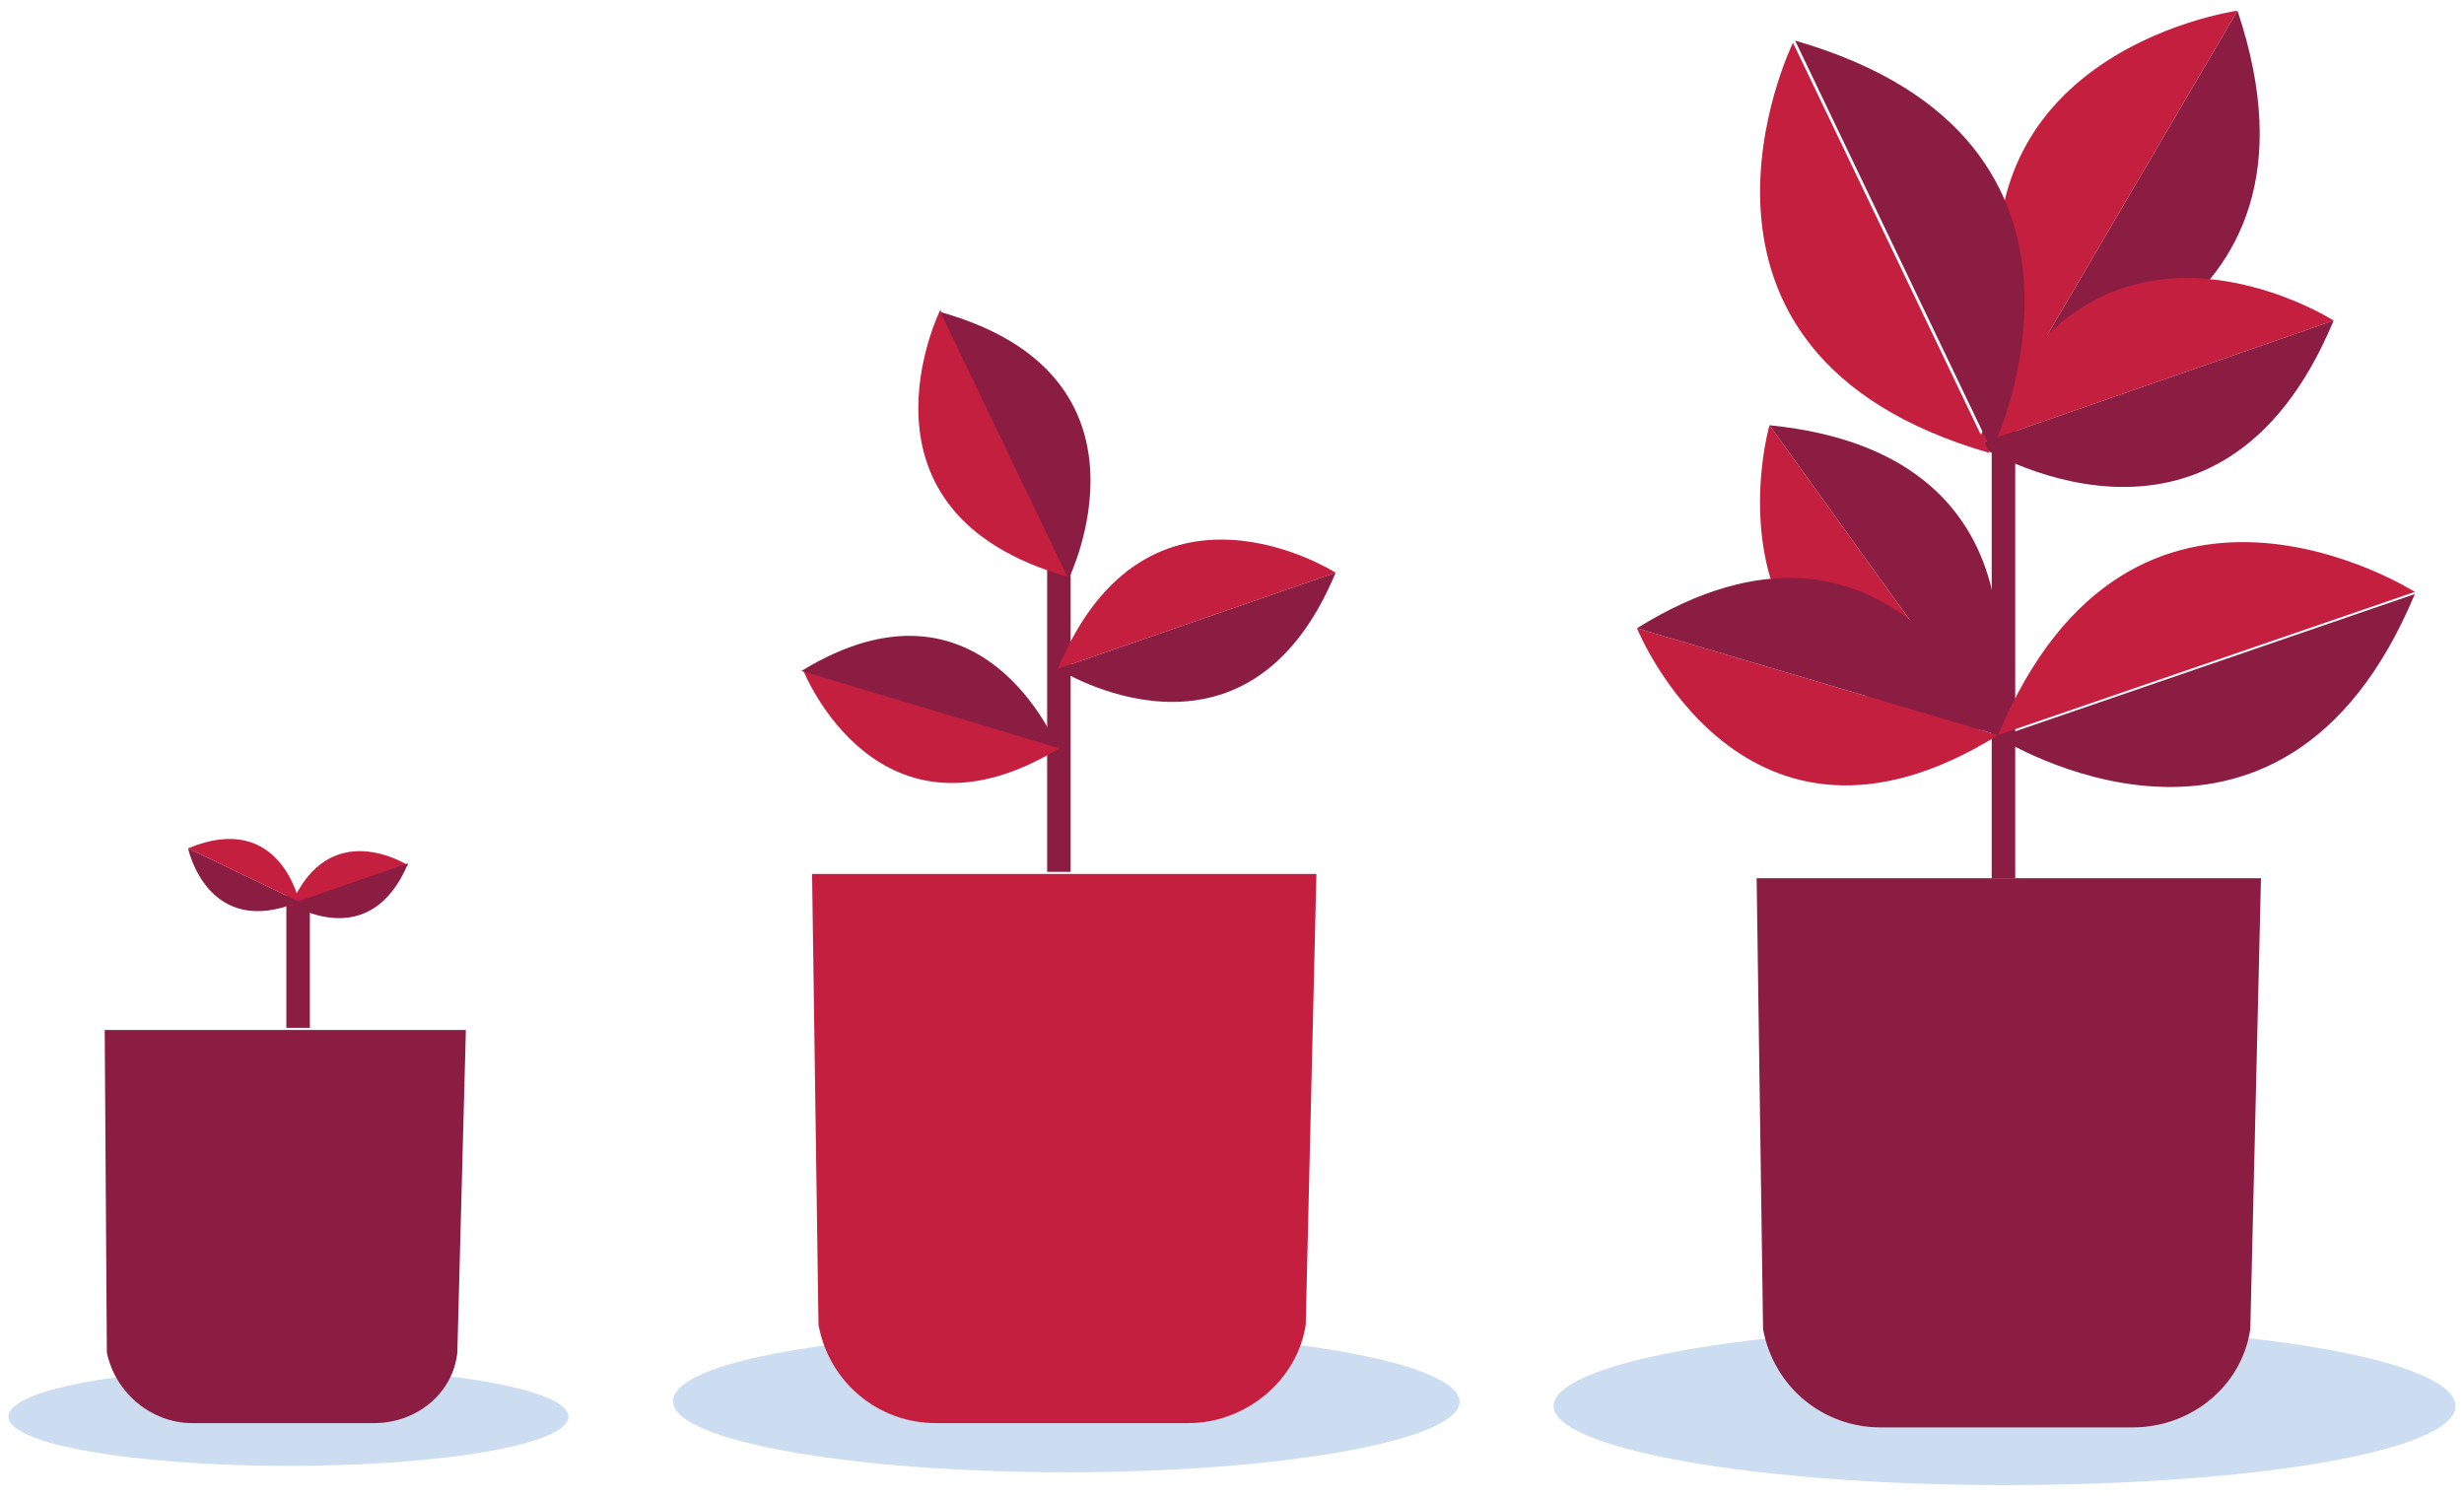 <?xml version="1.0" encoding="utf-8"?>
<!-- Generator: Adobe Illustrator 22.1.0, SVG Export Plug-In . SVG Version: 6.00 Build 0)  -->
<svg version="1.1" id="Layer_1" xmlns="http://www.w3.org/2000/svg" xmlns:xlink="http://www.w3.org/1999/xlink" x="0px" y="0px"
	 viewBox="0 0 115.3 70" style="enable-background:new 0 0 115.3 70;" xml:space="preserve">
<style type="text/css">
	.st0{clip-path:url(#SVGID_2_);}
	.st1{clip-path:url(#SVGID_4_);fill:#CCDDF2;}
	.st2{clip-path:url(#SVGID_6_);}
	.st3{clip-path:url(#SVGID_8_);fill:#8C1D42;}
	.st4{clip-path:url(#SVGID_10_);}
	.st5{clip-path:url(#SVGID_12_);fill:#8C1D42;}
	.st6{clip-path:url(#SVGID_14_);}
	.st7{clip-path:url(#SVGID_16_);fill:#C51F3F;}
	.st8{clip-path:url(#SVGID_18_);}
	.st9{clip-path:url(#SVGID_20_);fill:#8C1D42;}
	.st10{clip-path:url(#SVGID_22_);}
	.st11{clip-path:url(#SVGID_24_);fill:#C51F3F;}
	.st12{clip-path:url(#SVGID_26_);}
	.st13{clip-path:url(#SVGID_28_);fill:#8C1D42;}
	.st14{clip-path:url(#SVGID_30_);}
	.st15{clip-path:url(#SVGID_32_);fill:#8C1D42;}
	.st16{clip-path:url(#SVGID_34_);}
	.st17{clip-path:url(#SVGID_36_);fill:#C51F3F;}
	.st18{clip-path:url(#SVGID_38_);}
	.st19{clip-path:url(#SVGID_40_);fill:#C51F3F;}
	.st20{clip-path:url(#SVGID_42_);}
	.st21{clip-path:url(#SVGID_44_);fill:#8C1D42;}
	.st22{clip-path:url(#SVGID_46_);}
	.st23{clip-path:url(#SVGID_48_);fill:#C51F3F;}
	.st24{clip-path:url(#SVGID_50_);}
	.st25{clip-path:url(#SVGID_52_);fill:#8C1D42;}
	.st26{clip-path:url(#SVGID_54_);}
	.st27{clip-path:url(#SVGID_56_);fill:#C51F3F;}
	.st28{clip-path:url(#SVGID_58_);}
	.st29{clip-path:url(#SVGID_60_);fill:#8C1D42;}
	.st30{clip-path:url(#SVGID_62_);}
	.st31{clip-path:url(#SVGID_64_);fill:#8C1D42;}
	.st32{clip-path:url(#SVGID_66_);}
	.st33{clip-path:url(#SVGID_68_);fill:#8C1D42;}
	.st34{clip-path:url(#SVGID_70_);}
	.st35{clip-path:url(#SVGID_72_);fill:#C51F3F;}
	.st36{clip-path:url(#SVGID_74_);}
	.st37{clip-path:url(#SVGID_76_);fill:#8C1D42;}
	.st38{clip-path:url(#SVGID_78_);}
	.st39{clip-path:url(#SVGID_80_);fill:#C51F3F;}
	.st40{clip-path:url(#SVGID_82_);}
	.st41{clip-path:url(#SVGID_84_);fill:#8C1D42;}
	.st42{clip-path:url(#SVGID_86_);}
	.st43{clip-path:url(#SVGID_88_);fill:#C51F3F;}
	.st44{clip-path:url(#SVGID_90_);}
	.st45{clip-path:url(#SVGID_92_);fill:#8C1D42;}
	.st46{clip-path:url(#SVGID_94_);}
	.st47{clip-path:url(#SVGID_96_);fill:#C51F3F;}
	.st48{clip-path:url(#SVGID_98_);}
	.st49{clip-path:url(#SVGID_100_);fill:#8C1D42;}
	.st50{clip-path:url(#SVGID_102_);}
	.st51{clip-path:url(#SVGID_104_);fill:#C51F3F;}
	.st52{clip-path:url(#SVGID_106_);}
	.st53{clip-path:url(#SVGID_108_);fill:#8C1D42;}
	.st54{clip-path:url(#SVGID_110_);}
	.st55{clip-path:url(#SVGID_112_);fill:#C51F3F;}
	.st56{clip-path:url(#SVGID_114_);}
	.st57{clip-path:url(#SVGID_116_);fill:#8C1D42;}
</style>
<g>
	<g>
		<defs>
			<path id="SVGID_1_" d="M26.6,66.3c0,1.3-5.9,2.3-13.1,2.3c-7.2,0-13.1-1-13.1-2.3C0.4,65,6.1,64,13.1,64l0.4,0
				C20.7,64,26.6,65,26.6,66.3z M49.9,62.3c10.2,0,18.4,1.5,18.4,3.3c0,1.8-8.3,3.3-18.4,3.3c-10.2,0-18.4-1.5-18.4-3.3
				C31.4,63.7,39.7,62.3,49.9,62.3z M114.9,65.8c0,2.1-9.4,3.7-21.1,3.7c-11.6,0-21.1-1.7-21.1-3.7c0-2,9.2-3.7,20.7-3.7l0.4,0
				C105.5,62,114.9,63.7,114.9,65.8z"/>
		</defs>
		<clipPath id="SVGID_2_">
			<use xlink:href="#SVGID_1_"  style="overflow:visible;"/>
		</clipPath>
		<g class="st0">
			<defs>
				<rect id="SVGID_3_" x="-495.8" y="-4963.4" width="1897.7" height="6660.7"/>
			</defs>
			<clipPath id="SVGID_4_">
				<use xlink:href="#SVGID_3_"  style="overflow:visible;"/>
			</clipPath>
			<rect x="-4.6" y="57.1" class="st1" width="124.4" height="17.4"/>
		</g>
	</g>
	<g>
		<defs>
			<rect id="SVGID_5_" x="13.4" y="41.8" width="1.1" height="6.3"/>
		</defs>
		<clipPath id="SVGID_6_">
			<use xlink:href="#SVGID_5_"  style="overflow:visible;"/>
		</clipPath>
		<g class="st2">
			<defs>
				<rect id="SVGID_7_" x="-495.8" y="-4963.4" width="1897.7" height="6660.7"/>
			</defs>
			<clipPath id="SVGID_8_">
				<use xlink:href="#SVGID_7_"  style="overflow:visible;"/>
			</clipPath>
			<rect x="8.4" y="36.9" class="st3" width="11" height="16.2"/>
		</g>
	</g>
	<g>
		<defs>
			<path id="SVGID_9_" d="M17.5,66.6H9c-1.9,0-3.6-1.4-4-3.3L4.9,48.2h16.9l-0.4,15.1C21.2,65.2,19.5,66.6,17.5,66.6"/>
		</defs>
		<clipPath id="SVGID_10_">
			<use xlink:href="#SVGID_9_"  style="overflow:visible;"/>
		</clipPath>
		<g class="st4">
			<defs>
				<rect id="SVGID_11_" x="-495.8" y="-4963.4" width="1897.7" height="6660.7"/>
			</defs>
			<clipPath id="SVGID_12_">
				<use xlink:href="#SVGID_11_"  style="overflow:visible;"/>
			</clipPath>
			<rect x="0" y="43.2" class="st5" width="26.8" height="28.3"/>
		</g>
	</g>
	<g>
		<defs>
			<path id="SVGID_13_" d="M19.1,40.5c0,0-3.7-2.4-5.5,1.9L19.1,40.5z"/>
		</defs>
		<clipPath id="SVGID_14_">
			<use xlink:href="#SVGID_13_"  style="overflow:visible;"/>
		</clipPath>
		<g class="st6">
			<defs>
				<rect id="SVGID_15_" x="-495.8" y="-4963.4" width="1897.7" height="6660.7"/>
			</defs>
			<clipPath id="SVGID_16_">
				<use xlink:href="#SVGID_15_"  style="overflow:visible;"/>
			</clipPath>
			<rect x="8.7" y="34.9" class="st7" width="15.4" height="12.4"/>
		</g>
	</g>
	<g>
		<defs>
			<path id="SVGID_17_" d="M13.6,42.3c0,0,3.7,2.4,5.5-1.9L13.6,42.3z"/>
		</defs>
		<clipPath id="SVGID_18_">
			<use xlink:href="#SVGID_17_"  style="overflow:visible;"/>
		</clipPath>
		<g class="st8">
			<defs>
				<rect id="SVGID_19_" x="-495.8" y="-4963.4" width="1897.7" height="6660.7"/>
			</defs>
			<clipPath id="SVGID_20_">
				<use xlink:href="#SVGID_19_"  style="overflow:visible;"/>
			</clipPath>
			<rect x="8.7" y="35.5" class="st9" width="15.4" height="12.4"/>
		</g>
	</g>
	<g>
		<defs>
			<path id="SVGID_21_" d="M14,42.2c0,0-0.9-4.3-5.2-2.5L14,42.2z"/>
		</defs>
		<clipPath id="SVGID_22_">
			<use xlink:href="#SVGID_21_"  style="overflow:visible;"/>
		</clipPath>
		<g class="st10">
			<defs>
				<rect id="SVGID_23_" x="-495.8" y="-4963.4" width="1897.7" height="6660.7"/>
			</defs>
			<clipPath id="SVGID_24_">
				<use xlink:href="#SVGID_23_"  style="overflow:visible;"/>
			</clipPath>
			<rect x="3.9" y="34.3" class="st11" width="15.1" height="12.8"/>
		</g>
	</g>
	<g>
		<defs>
			<path id="SVGID_25_" d="M8.8,39.7c0,0,0.9,4.3,5.2,2.5L8.8,39.7z"/>
		</defs>
		<clipPath id="SVGID_26_">
			<use xlink:href="#SVGID_25_"  style="overflow:visible;"/>
		</clipPath>
		<g class="st12">
			<defs>
				<rect id="SVGID_27_" x="-495.8" y="-4963.4" width="1897.7" height="6660.7"/>
			</defs>
			<clipPath id="SVGID_28_">
				<use xlink:href="#SVGID_27_"  style="overflow:visible;"/>
			</clipPath>
			<rect x="3.9" y="34.7" class="st13" width="15.1" height="12.8"/>
		</g>
	</g>
	<g>
		<defs>
			<rect id="SVGID_29_" x="49" y="24.3" width="1.1" height="16.5"/>
		</defs>
		<clipPath id="SVGID_30_">
			<use xlink:href="#SVGID_29_"  style="overflow:visible;"/>
		</clipPath>
		<g class="st14">
			<defs>
				<rect id="SVGID_31_" x="-495.8" y="-4963.4" width="1897.7" height="6660.7"/>
			</defs>
			<clipPath id="SVGID_32_">
				<use xlink:href="#SVGID_31_"  style="overflow:visible;"/>
			</clipPath>
			<rect x="44" y="19.4" class="st15" width="11" height="26.4"/>
		</g>
	</g>
	<g>
		<defs>
			<path id="SVGID_33_" d="M55.6,66.6H43.8c-2.7,0-5-1.9-5.5-4.6L38,40.9h23.6L61.1,62C60.7,64.6,58.3,66.6,55.6,66.6"/>
		</defs>
		<clipPath id="SVGID_34_">
			<use xlink:href="#SVGID_33_"  style="overflow:visible;"/>
		</clipPath>
		<g class="st16">
			<defs>
				<rect id="SVGID_35_" x="-495.8" y="-4963.4" width="1897.7" height="6660.7"/>
			</defs>
			<clipPath id="SVGID_36_">
				<use xlink:href="#SVGID_35_"  style="overflow:visible;"/>
			</clipPath>
			<rect x="33.1" y="35.9" class="st17" width="33.5" height="35.6"/>
		</g>
	</g>
	<g>
		<defs>
			<path id="SVGID_37_" d="M62.5,26.8c0,0-8.8-5.6-13,4.5L62.5,26.8z"/>
		</defs>
		<clipPath id="SVGID_38_">
			<use xlink:href="#SVGID_37_"  style="overflow:visible;"/>
		</clipPath>
		<g class="st18">
			<defs>
				<rect id="SVGID_39_" x="-495.8" y="-4963.4" width="1897.7" height="6660.7"/>
			</defs>
			<clipPath id="SVGID_40_">
				<use xlink:href="#SVGID_39_"  style="overflow:visible;"/>
			</clipPath>
			<rect x="44.6" y="20.3" class="st19" width="22.9" height="15.9"/>
		</g>
	</g>
	<g>
		<defs>
			<path id="SVGID_41_" d="M49.5,31.3c0,0,8.8,5.6,13-4.5L49.5,31.3z"/>
		</defs>
		<clipPath id="SVGID_42_">
			<use xlink:href="#SVGID_41_"  style="overflow:visible;"/>
		</clipPath>
		<g class="st20">
			<defs>
				<rect id="SVGID_43_" x="-495.8" y="-4963.4" width="1897.7" height="6660.7"/>
			</defs>
			<clipPath id="SVGID_44_">
				<use xlink:href="#SVGID_43_"  style="overflow:visible;"/>
			</clipPath>
			<rect x="44.6" y="21.9" class="st21" width="22.9" height="15.9"/>
		</g>
	</g>
	<g>
		<defs>
			<path id="SVGID_45_" d="M44,14.5c0,0-4.7,9.5,6,12.5L44,14.5z"/>
		</defs>
		<clipPath id="SVGID_46_">
			<use xlink:href="#SVGID_45_"  style="overflow:visible;"/>
		</clipPath>
		<g class="st22">
			<defs>
				<rect id="SVGID_47_" x="-495.8" y="-4963.4" width="1897.7" height="6660.7"/>
			</defs>
			<clipPath id="SVGID_48_">
				<use xlink:href="#SVGID_47_"  style="overflow:visible;"/>
			</clipPath>
			<rect x="38" y="9.6" class="st23" width="16.9" height="22.4"/>
		</g>
	</g>
	<g>
		<defs>
			<path id="SVGID_49_" d="M50,27.1c0,0,4.7-9.5-6-12.5L50,27.1z"/>
		</defs>
		<clipPath id="SVGID_50_">
			<use xlink:href="#SVGID_49_"  style="overflow:visible;"/>
		</clipPath>
		<g class="st24">
			<defs>
				<rect id="SVGID_51_" x="-495.8" y="-4963.4" width="1897.7" height="6660.7"/>
			</defs>
			<clipPath id="SVGID_52_">
				<use xlink:href="#SVGID_51_"  style="overflow:visible;"/>
			</clipPath>
			<rect x="39" y="9.6" class="st25" width="16.9" height="22.4"/>
		</g>
	</g>
	<g>
		<defs>
			<path id="SVGID_53_" d="M37.6,31.4c0,0,3.5,8.8,12,3.6"/>
		</defs>
		<clipPath id="SVGID_54_">
			<use xlink:href="#SVGID_53_"  style="overflow:visible;"/>
		</clipPath>
		<g class="st26">
			<defs>
				<rect id="SVGID_55_" x="-495.8" y="-4963.4" width="1897.7" height="6660.7"/>
			</defs>
			<clipPath id="SVGID_56_">
				<use xlink:href="#SVGID_55_"  style="overflow:visible;"/>
			</clipPath>
			<rect x="32.6" y="26.5" class="st27" width="21.9" height="15.1"/>
		</g>
	</g>
	<g>
		<defs>
			<path id="SVGID_57_" d="M49.5,35c0,0-3.5-8.8-12-3.6L49.5,35z"/>
		</defs>
		<clipPath id="SVGID_58_">
			<use xlink:href="#SVGID_57_"  style="overflow:visible;"/>
		</clipPath>
		<g class="st28">
			<defs>
				<rect id="SVGID_59_" x="-495.8" y="-4963.4" width="1897.7" height="6660.7"/>
			</defs>
			<clipPath id="SVGID_60_">
				<use xlink:href="#SVGID_59_"  style="overflow:visible;"/>
			</clipPath>
			<rect x="32.6" y="24.8" class="st29" width="21.9" height="15.1"/>
		</g>
	</g>
	<g>
		<defs>
			<rect id="SVGID_61_" x="93.2" y="19" width="1.1" height="22.1"/>
		</defs>
		<clipPath id="SVGID_62_">
			<use xlink:href="#SVGID_61_"  style="overflow:visible;"/>
		</clipPath>
		<g class="st30">
			<defs>
				<rect id="SVGID_63_" x="-495.8" y="-4963.4" width="1897.7" height="6660.7"/>
			</defs>
			<clipPath id="SVGID_64_">
				<use xlink:href="#SVGID_63_"  style="overflow:visible;"/>
			</clipPath>
			<rect x="88.2" y="14.1" class="st31" width="11" height="32"/>
		</g>
	</g>
	<g>
		<defs>
			<path id="SVGID_65_" d="M99.8,66.8H88c-2.7,0-5-1.9-5.5-4.6l-0.3-21.1h23.6l-0.5,21.1C104.9,64.9,102.5,66.8,99.8,66.8"/>
		</defs>
		<clipPath id="SVGID_66_">
			<use xlink:href="#SVGID_65_"  style="overflow:visible;"/>
		</clipPath>
		<g class="st32">
			<defs>
				<rect id="SVGID_67_" x="-495.8" y="-4963.4" width="1897.7" height="6660.7"/>
			</defs>
			<clipPath id="SVGID_68_">
				<use xlink:href="#SVGID_67_"  style="overflow:visible;"/>
			</clipPath>
			<rect x="77.3" y="36.2" class="st33" width="33.5" height="35.6"/>
		</g>
	</g>
	<g>
		<defs>
			<path id="SVGID_69_" d="M104.7,0.5c0,0-15.2,2.1-10.2,17.4L104.7,0.5z"/>
		</defs>
		<clipPath id="SVGID_70_">
			<use xlink:href="#SVGID_69_"  style="overflow:visible;"/>
		</clipPath>
		<g class="st34">
			<defs>
				<rect id="SVGID_71_" x="-495.8" y="-4963.4" width="1897.7" height="6660.7"/>
			</defs>
			<clipPath id="SVGID_72_">
				<use xlink:href="#SVGID_71_"  style="overflow:visible;"/>
			</clipPath>
			<rect x="88.6" y="-4.4" class="st35" width="21.1" height="27.3"/>
		</g>
	</g>
	<g>
		<defs>
			<path id="SVGID_73_" d="M104.7,0.5L94.5,17.9C94.5,17.9,109.8,15.7,104.7,0.5"/>
		</defs>
		<clipPath id="SVGID_74_">
			<use xlink:href="#SVGID_73_"  style="overflow:visible;"/>
		</clipPath>
		<g class="st36">
			<defs>
				<rect id="SVGID_75_" x="-495.8" y="-4963.4" width="1897.7" height="6660.7"/>
			</defs>
			<clipPath id="SVGID_76_">
				<use xlink:href="#SVGID_75_"  style="overflow:visible;"/>
			</clipPath>
			<rect x="89.6" y="-4.4" class="st37" width="21.1" height="27.3"/>
		</g>
	</g>
	<g>
		<defs>
			<path id="SVGID_77_" d="M109.2,15c0,0-11.3-7.2-16.7,5.8L109.2,15z"/>
		</defs>
		<clipPath id="SVGID_78_">
			<use xlink:href="#SVGID_77_"  style="overflow:visible;"/>
		</clipPath>
		<g class="st38">
			<defs>
				<rect id="SVGID_79_" x="-495.8" y="-4963.4" width="1897.7" height="6660.7"/>
			</defs>
			<clipPath id="SVGID_80_">
				<use xlink:href="#SVGID_79_"  style="overflow:visible;"/>
			</clipPath>
			<rect x="87.6" y="8.1" class="st39" width="26.6" height="17.6"/>
		</g>
	</g>
	<g>
		<defs>
			<path id="SVGID_81_" d="M92.5,20.8c0,0,11.3,7.2,16.7-5.8L92.5,20.8z"/>
		</defs>
		<clipPath id="SVGID_82_">
			<use xlink:href="#SVGID_81_"  style="overflow:visible;"/>
		</clipPath>
		<g class="st40">
			<defs>
				<rect id="SVGID_83_" x="-495.8" y="-4963.4" width="1897.7" height="6660.7"/>
			</defs>
			<clipPath id="SVGID_84_">
				<use xlink:href="#SVGID_83_"  style="overflow:visible;"/>
			</clipPath>
			<rect x="87.6" y="10.1" class="st41" width="26.6" height="17.6"/>
		</g>
	</g>
	<g>
		<defs>
			<path id="SVGID_85_" d="M113,27.7c0,0-13.2-8.4-19.5,6.7L113,27.7z"/>
		</defs>
		<clipPath id="SVGID_86_">
			<use xlink:href="#SVGID_85_"  style="overflow:visible;"/>
		</clipPath>
		<g class="st42">
			<defs>
				<rect id="SVGID_87_" x="-495.8" y="-4963.4" width="1897.7" height="6660.7"/>
			</defs>
			<clipPath id="SVGID_88_">
				<use xlink:href="#SVGID_87_"  style="overflow:visible;"/>
			</clipPath>
			<rect x="88.6" y="20.5" class="st43" width="29.4" height="18.9"/>
		</g>
	</g>
	<g>
		<defs>
			<path id="SVGID_89_" d="M93.5,34.5c0,0,13.2,8.4,19.5-6.7L93.5,34.5z"/>
		</defs>
		<clipPath id="SVGID_90_">
			<use xlink:href="#SVGID_89_"  style="overflow:visible;"/>
		</clipPath>
		<g class="st44">
			<defs>
				<rect id="SVGID_91_" x="-495.8" y="-4963.4" width="1897.7" height="6660.7"/>
			</defs>
			<clipPath id="SVGID_92_">
				<use xlink:href="#SVGID_91_"  style="overflow:visible;"/>
			</clipPath>
			<rect x="88.6" y="22.8" class="st45" width="29.4" height="18.9"/>
		</g>
	</g>
	<g>
		<defs>
			<path id="SVGID_93_" d="M82.8,19.9c0,0-3.7,12.9,10.3,14.3L82.8,19.9z"/>
		</defs>
		<clipPath id="SVGID_94_">
			<use xlink:href="#SVGID_93_"  style="overflow:visible;"/>
		</clipPath>
		<g class="st46">
			<defs>
				<rect id="SVGID_95_" x="-495.8" y="-4963.4" width="1897.7" height="6660.7"/>
			</defs>
			<clipPath id="SVGID_96_">
				<use xlink:href="#SVGID_95_"  style="overflow:visible;"/>
			</clipPath>
			<rect x="77.4" y="15" class="st47" width="20.6" height="24.2"/>
		</g>
	</g>
	<g>
		<defs>
			<path id="SVGID_97_" d="M93.1,34.2c0,0,3.7-12.9-10.3-14.3L93.1,34.2z"/>
		</defs>
		<clipPath id="SVGID_98_">
			<use xlink:href="#SVGID_97_"  style="overflow:visible;"/>
		</clipPath>
		<g class="st48">
			<defs>
				<rect id="SVGID_99_" x="-495.8" y="-4963.4" width="1897.7" height="6660.7"/>
			</defs>
			<clipPath id="SVGID_100_">
				<use xlink:href="#SVGID_99_"  style="overflow:visible;"/>
			</clipPath>
			<rect x="77.8" y="15" class="st49" width="20.6" height="24.2"/>
		</g>
	</g>
	<g>
		<defs>
			<path id="SVGID_101_" d="M83.9,2c0,0-7.1,14.5,9.2,19.2L83.9,2z"/>
		</defs>
		<clipPath id="SVGID_102_">
			<use xlink:href="#SVGID_101_"  style="overflow:visible;"/>
		</clipPath>
		<g class="st50">
			<defs>
				<rect id="SVGID_103_" x="-495.8" y="-4963.4" width="1897.7" height="6660.7"/>
			</defs>
			<clipPath id="SVGID_104_">
				<use xlink:href="#SVGID_103_"  style="overflow:visible;"/>
			</clipPath>
			<rect x="77.4" y="-3" class="st51" width="20.7" height="29"/>
		</g>
	</g>
	<g>
		<defs>
			<path id="SVGID_105_" d="M93.2,21.1c0,0,7.1-14.5-9.2-19.2L93.2,21.1z"/>
		</defs>
		<clipPath id="SVGID_106_">
			<use xlink:href="#SVGID_105_"  style="overflow:visible;"/>
		</clipPath>
		<g class="st52">
			<defs>
				<rect id="SVGID_107_" x="-495.8" y="-4963.4" width="1897.7" height="6660.7"/>
			</defs>
			<clipPath id="SVGID_108_">
				<use xlink:href="#SVGID_107_"  style="overflow:visible;"/>
			</clipPath>
			<rect x="79" y="-3" class="st53" width="20.7" height="29"/>
		</g>
	</g>
	<g>
		<defs>
			<path id="SVGID_109_" d="M76.6,29.4c0,0,5,12.4,16.9,5L76.6,29.4z"/>
		</defs>
		<clipPath id="SVGID_110_">
			<use xlink:href="#SVGID_109_"  style="overflow:visible;"/>
		</clipPath>
		<g class="st54">
			<defs>
				<rect id="SVGID_111_" x="-495.8" y="-4963.4" width="1897.7" height="6660.7"/>
			</defs>
			<clipPath id="SVGID_112_">
				<use xlink:href="#SVGID_111_"  style="overflow:visible;"/>
			</clipPath>
			<rect x="71.6" y="24.5" class="st55" width="26.8" height="17.3"/>
		</g>
	</g>
	<g>
		<defs>
			<path id="SVGID_113_" d="M93.5,34.4c0,0-5-12.4-16.9-5L93.5,34.4z"/>
		</defs>
		<clipPath id="SVGID_114_">
			<use xlink:href="#SVGID_113_"  style="overflow:visible;"/>
		</clipPath>
		<g class="st56">
			<defs>
				<rect id="SVGID_115_" x="-495.8" y="-4963.4" width="1897.7" height="6660.7"/>
			</defs>
			<clipPath id="SVGID_116_">
				<use xlink:href="#SVGID_115_"  style="overflow:visible;"/>
			</clipPath>
			<rect x="71.6" y="22.1" class="st57" width="26.8" height="17.3"/>
		</g>
	</g>
</g>
</svg>
